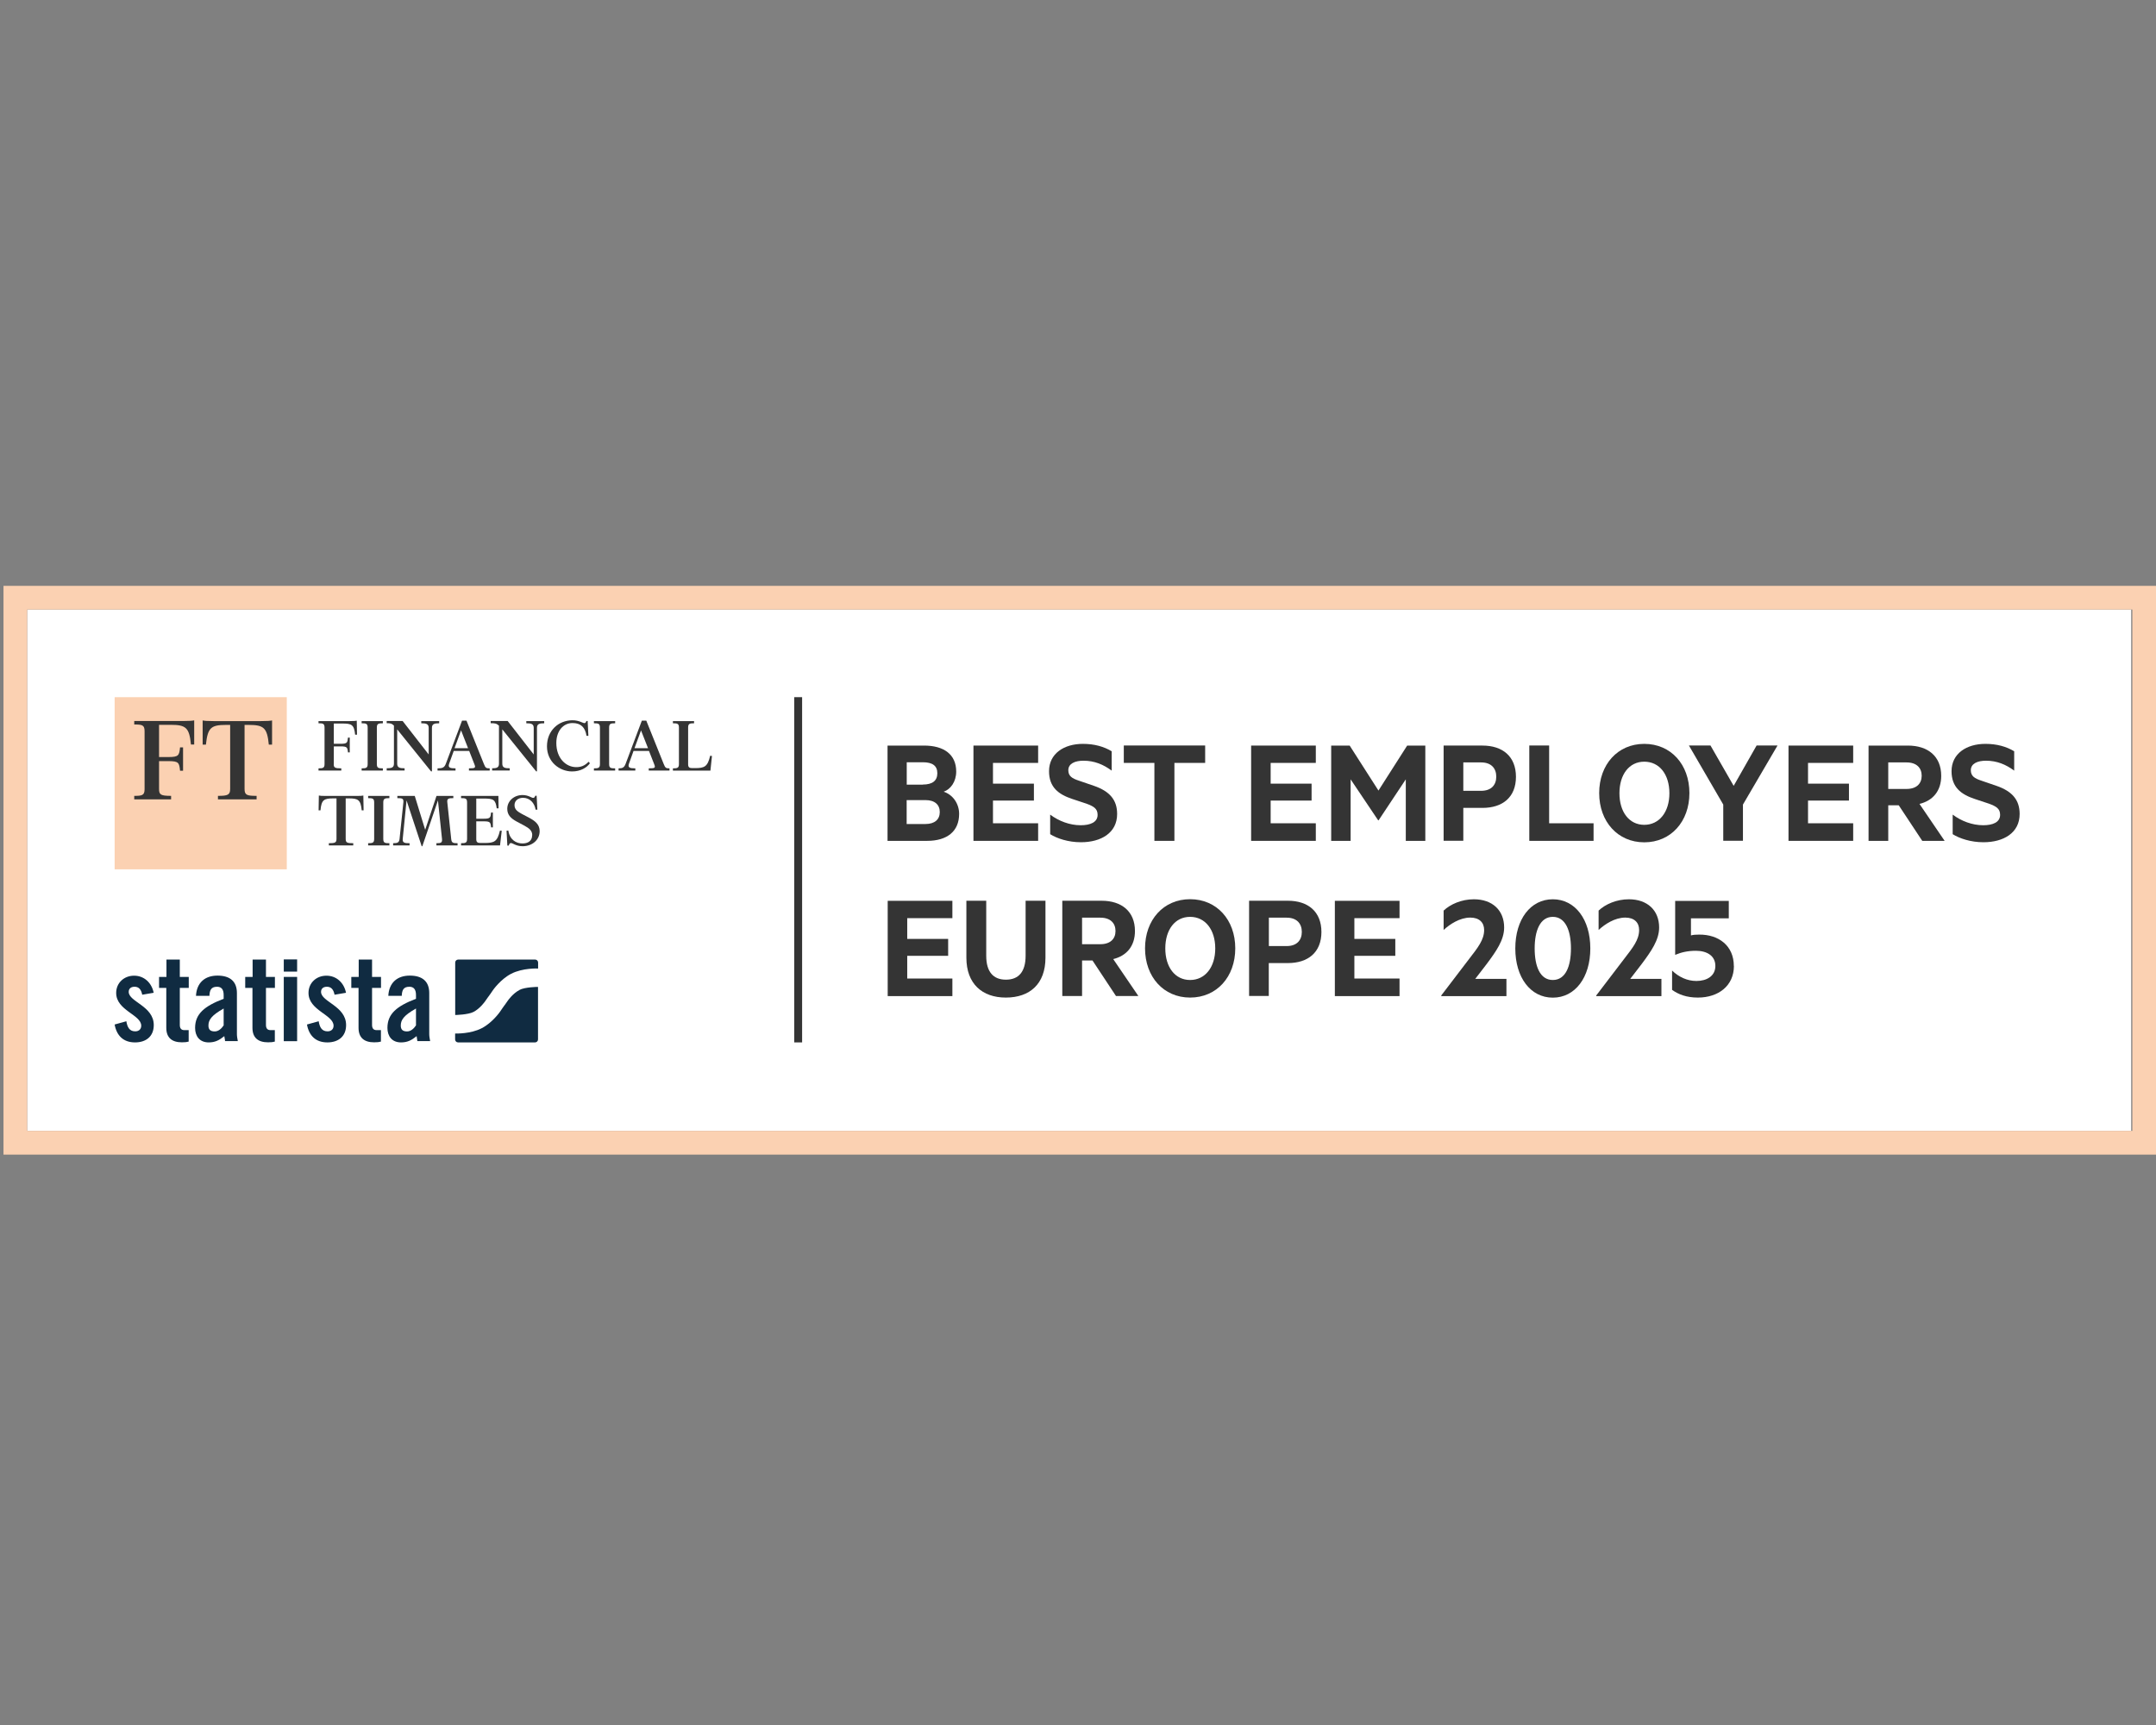 <?xml version="1.0" encoding="UTF-8"?>
<svg id="Ebene_1" data-name="Ebene 1" xmlns="http://www.w3.org/2000/svg" viewBox="0 0 265 212">
  <rect x="0" y="0" width="265" height="212" fill="#808080" stroke="none"/>
  <defs>
    <style>
      .cls-1 {
        fill: #102b41;
      }

      .cls-2 {
        fill: #fff;
      }

      .cls-3 {
        fill: #fbd1b2;
      }

      .cls-4 {
        fill: #343434;
      }
    </style>
  </defs>
  <g>
    <g>
      <rect class="cls-2" x="3.34" y="74.91" width="258.61" height="64.07"/>
      <path class="cls-3" d="M262.09,74.91v64.07H3.34v-64.07h258.75M265,72H.43v69.9h264.57v-69.9h0Z"/>
    </g>
    <rect class="cls-4" x="97.62" y="85.68" width=".97" height="42.43"/>
    <g>
      <g>
        <rect class="cls-3" x="14.09" y="85.68" width="21.16" height="21.16"/>
        <g>
          <path class="cls-4" d="M19.55,89.1v3.94h1.16c1.25,0,1.32-.2,1.42-1.19h.37v2.87h-.37c-.1-.98-.16-1.18-1.42-1.18h-1.16v3.42c0,.7.19.85,1.48.85v.43h-4.53v-.43c.94,0,1.27-.05,1.27-.81v-7.15c0-.77-.33-.81-1.27-.81v-.43h6.02c.81,0,1.1-.03,1.35-.08v2.97h-.4c-.2-2.07-.62-2.42-2.47-2.42h-1.46Z"/>
          <path class="cls-4" d="M32.09,88.62c.81,0,1.1-.03,1.35-.08v2.97h-.4c-.2-2.07-.62-2.42-2.47-2.42h-.51v7.87c0,.75.28.85,1.48.85v.43h-4.75v-.43c1.19,0,1.5-.11,1.5-.85v-7.87h-.51c-1.85,0-2.25.35-2.47,2.42h-.4v-2.97c.25.05.54.08,1.35.08h5.82Z"/>
        </g>
      </g>
      <g>
        <path class="cls-4" d="M41.02,93.89c0,.44.12.54.93.54v.27h-2.8v-.27c.55,0,.74-.05.74-.53v-4.48c0-.49-.19-.53-.74-.53v-.27h3.85c.51,0,.69-.02.85-.05l.03,1.72h-.23c-.13-1.25-.44-1.37-1.6-1.37h-1.02v2.49h.84c.8,0,.84-.13.9-.76h.22v1.82h-.22c-.06-.62-.11-.74-.9-.74h-.84v2.17h0Z"/>
        <path class="cls-4" d="M44.45,94.7v-.27c.55,0,.74-.05.74-.53v-4.48c0-.49-.19-.53-.74-.53v-.27h2.61v.27c-.55,0-.74.05-.74.53v4.48c0,.49.19.53.74.53v.27s-2.61,0-2.61,0Z"/>
        <path class="cls-4" d="M52.98,94.8l-4.16-5.16v4.22c0,.5.34.56.91.56v.27h-2.2v-.27c.57,0,.89-.07.89-.56v-4.69c-.27-.27-.47-.29-.89-.29v-.27h1.96l3.2,4.11v-3.27c0-.5-.34-.56-.91-.56v-.27h2.2v.27c-.57,0-.89.07-.89.56v5.35s-.11,0-.11,0Z"/>
        <path class="cls-4" d="M55.97,94.7h-2.19v-.27c.58,0,.84-.08,1.02-.57l1.99-5.29h.55l2.14,5.33c.19.48.28.53.71.53v.27h-2.55v-.27c.79,0,.85-.06.66-.53l-.63-1.61h-1.9l-.56,1.56c-.18.49.1.58.78.58,0,0,0,.27,0,.27ZM55.87,91.95h1.66l-.86-2.19-.8,2.19Z"/>
        <path class="cls-4" d="M65.9,94.8l-4.16-5.16v4.22c0,.5.34.56.91.56v.27h-2.16v-.27c.53,0,.84-.07.84-.56v-4.68c-.3-.28-.53-.3-1.02-.3v-.27h2.09l3.2,4.11v-3.27c0-.5-.34-.56-.91-.56v-.27h2.2v.27c-.57,0-.89.07-.89.56v5.35s-.11,0-.11,0Z"/>
        <path class="cls-4" d="M72.07,88.61h.16l.09,1.82h-.23c-.16-1.04-.7-1.57-1.72-1.57-1.13,0-1.99.96-1.99,2.45,0,1.89,1.19,2.97,2.45,2.97.54,0,1.03-.15,1.51-.66l.17.18c-.39.55-1.16,1.01-2.19,1.01-1.53,0-3.09-1.16-3.09-3.09s1.42-3.2,3.14-3.2c.82,0,1.24.35,1.47.35.11,0,.18-.1.24-.26Z"/>
        <path class="cls-4" d="M73,94.7v-.27c.55,0,.74-.05.74-.53v-4.48c0-.49-.19-.53-.74-.53v-.27h2.61v.27c-.55,0-.74.05-.74.53v4.48c0,.49.19.53.74.53v.27s-2.61,0-2.61,0Z"/>
        <path class="cls-4" d="M78.08,94.7h-2.05v-.27c.46,0,.69-.08.87-.57l1.99-5.29h.55l2.14,5.33c.19.48.28.53.71.53v.27h-2.55v-.27c.79,0,.85-.06.66-.53l-.63-1.61h-1.9l-.56,1.56c-.18.49.1.58.78.58,0,0,0,.27,0,.27ZM77.99,91.95h1.66l-.86-2.18-.8,2.18Z"/>
        <path class="cls-4" d="M82.71,94.7v-.27c.55,0,.74-.05.74-.53v-4.48c0-.49-.19-.53-.74-.53v-.27h2.6v.27c-.55,0-.73.05-.73.53v4.52c0,.4.2.46.53.46h.31c1.18,0,1.55-.17,1.87-1.52l.22.03-.19,1.8s-4.62,0-4.62,0Z"/>
      </g>
      <g>
        <path class="cls-4" d="M44.66,97.77l.03,1.82h-.23c-.13-1.3-.44-1.47-1.6-1.47h-.37v4.97c0,.48.18.54.93.54v.27h-3v-.27c.76,0,.94-.07.94-.54v-4.97h-.37c-1.17,0-1.48.17-1.6,1.47h-.23l.03-1.82c.17.03.34.05.85.05h3.78c.51,0,.69-.02.84-.05Z"/>
        <path class="cls-4" d="M45.25,103.9v-.27c.55,0,.74-.05.74-.53v-4.48c0-.49-.19-.53-.74-.53v-.27h2.61v.27c-.55,0-.75.05-.75.53v4.48c0,.49.19.53.75.53v.27h-2.61Z"/>
        <path class="cls-4" d="M55.72,97.82v.27c-.55,0-.8.03-.74.51l.48,4.52c.05.47.23.51.78.51v.27h-2.6v-.27c.54,0,.73-.05.69-.51l-.5-4.75-1.92,5.63h-.08l-1.86-5.63-.47,4.74c-.05.49.28.52.84.52v.27h-2.02v-.27c.55,0,.74-.09.79-.52l.47-4.51c.05-.49-.19-.51-.74-.51v-.27h2.14l1.28,4.16,1.39-4.16h2.09Z"/>
        <path class="cls-4" d="M60.58,101.68h-.22c-.06-.62-.11-.74-.9-.74h-.92v2.2c0,.4.2.46.53.46h.51c1.18,0,1.55-.17,1.87-1.52l.22.02-.21,1.8h-4.79v-.27c.55,0,.74-.05.74-.53v-4.48c0-.49-.19-.53-.74-.53v-.27h4.59l.02,1.52h-.23c-.14-1.08-.41-1.2-1.61-1.2h-.9v2.48h.92c.8,0,.84-.13.9-.76h.22v1.84Z"/>
        <path class="cls-4" d="M65.42,102.65c0-.55-.35-.84-.95-1.17l-.96-.51c-.72-.39-1.16-.82-1.16-1.57,0-.95.82-1.69,1.87-1.69.73,0,1.11.35,1.31.35.14,0,.2-.09.26-.26h.17l.09,1.71h-.22c-.12-.82-.71-1.46-1.54-1.46-.62,0-1.05.37-1.05.9,0,.58.44.82.92,1.09l.84.44c.79.42,1.33.85,1.33,1.67,0,1.08-.92,1.85-2.09,1.85-.82,0-1.21-.39-1.44-.39-.14,0-.21.12-.27.31h-.17l-.1-1.82.22-.03c.17,1.13.95,1.59,1.74,1.59.64,0,1.19-.28,1.19-1.02Z"/>
      </g>
    </g>
    <g>
      <path class="cls-1" d="M17.48,122.25c-.12-.63-.41-.98-.94-.98-.43,0-.72.22-.72.63,0,1.23,3.08,1.73,3.08,4.08,0,1.41-.97,2.13-2.3,2.13-1.44,0-2.26-.83-2.51-2.2l1.44-.4c.11.66.34,1.24,1.09,1.24.43,0,.74-.25.74-.69,0-1.36-3.08-1.87-3.08-4.03,0-1.24.97-2.12,2.2-2.12s2.16.86,2.41,2.1l-1.41.24Z"/>
      <path class="cls-1" d="M19.55,121.41v-1.35h.91v-2.13h1.64v2.13h1.1v1.35h-1.1v4.55c0,.41.17.64.55.64h.54v1.41c-.22.06-.41.09-.83.09-1.23,0-1.92-.57-1.92-1.78v-4.91h-.9Z"/>
      <path class="cls-1" d="M24.09,122.37c.09-1.6,1.1-2.47,2.64-2.47s2.39.71,2.39,2.15v5.06c0,.25.06.57.11.84h-1.57c0-.22-.08-.43-.09-.61-.62.5-1.13.77-1.92.77-1.12,0-1.67-.77-1.67-1.78,0-1.73,1.15-2.68,3.51-3.58v-.47c0-.66-.26-1.01-.81-1.01-.75,0-.91.44-.94,1.12h-1.64ZM27.48,123.95c-1.5.85-1.86,1.4-1.86,2.09,0,.51.26.72.77.72.46,0,.83-.34,1.1-.74v-2.07Z"/>
      <path class="cls-1" d="M30.14,121.41v-1.35h.91v-2.13h1.64v2.13h1.1v1.35h-1.1v4.55c0,.41.17.64.55.64h.54v1.41c-.22.06-.41.09-.83.09-1.23,0-1.92-.57-1.92-1.78v-4.91h-.9Z"/>
      <path class="cls-1" d="M34.88,117.91h1.64v1.5h-1.64v-1.5ZM34.88,120.06h1.64v7.9h-1.64v-7.9Z"/>
      <path class="cls-1" d="M41.12,122.25c-.12-.63-.41-.98-.94-.98-.43,0-.72.22-.72.63,0,1.23,3.08,1.73,3.08,4.08,0,1.41-.97,2.13-2.3,2.13-1.44,0-2.26-.83-2.51-2.2l1.44-.4c.11.66.34,1.24,1.09,1.24.43,0,.74-.25.74-.69,0-1.36-3.08-1.87-3.08-4.03,0-1.24.97-2.12,2.2-2.12s2.16.86,2.41,2.1l-1.41.24Z"/>
      <path class="cls-1" d="M43.18,121.41v-1.35h.91v-2.13h1.64v2.13h1.1v1.35h-1.1v4.55c0,.41.17.64.55.64h.54v1.41c-.22.06-.41.09-.83.09-1.23,0-1.92-.57-1.92-1.78v-4.91h-.9Z"/>
      <path class="cls-1" d="M47.73,122.37c.09-1.6,1.1-2.47,2.64-2.47s2.39.71,2.39,2.15v5.06c0,.25.06.57.11.84h-1.57c-.02-.22-.08-.43-.09-.61-.62.5-1.13.77-1.92.77-1.12,0-1.67-.77-1.67-1.78,0-1.73,1.15-2.68,3.51-3.58v-.47c0-.66-.26-1.01-.81-1.01-.75,0-.91.44-.94,1.12h-1.64ZM51.12,123.95c-1.5.85-1.86,1.4-1.86,2.09,0,.51.26.72.77.72.46,0,.83-.34,1.1-.74,0,0,0-2.07,0-2.07Z"/>
      <path class="cls-1" d="M65.78,117.93h-9.47c-.19,0-.36.16-.36.36v6.45h.05s1.53-.03,2.19-.37c.82-.42,1.42-1.29,1.42-1.29.16-.22.32-.47.38-.54.06-.08.11-.16.13-.17,0-.02.08-.11.12-.17.04-.05.19-.28.35-.51,0,0,.92-1.33,2.23-2.01,1.42-.74,3.29-.65,3.29-.65h.03v-.74c0-.2-.17-.36-.36-.36M63.85,121.67c-.82.42-1.42,1.29-1.42,1.29-.16.22-.32.47-.38.54-.05.08-.11.16-.13.17,0,.02-.08.11-.12.17-.04.05-.19.28-.35.51,0,0-.92,1.33-2.23,2.01-1.36.71-3.14.66-3.28.66v.73c0,.19.16.36.36.36h9.47c.19,0,.36-.16.36-.36v-6.46s-.06,0-.09,0c0,0-1.54.02-2.19.37"/>
    </g>
  </g>
  <g>
    <path class="cls-4" d="M117.89,100.02c0,2.16-1.49,3.32-3.93,3.32h-4.87v-11.71h4.49c2.44,0,3.95,1.09,3.95,3.19,0,1.26-.69,2.18-1.54,2.48,1.11.36,1.9,1.45,1.9,2.73ZM113.43,96.42c1.17,0,1.78-.46,1.78-1.39s-.61-1.35-1.78-1.35h-1.98v2.75h1.98ZM111.44,101.27h2.31c1.15,0,1.76-.57,1.76-1.47s-.61-1.47-1.76-1.47h-2.31v2.93Z"/>
    <path class="cls-4" d="M127.6,91.62v2.14h-5.55v2.55h5.03v2.08h-5.03v2.79h5.55v2.16h-7.95v-11.71h7.95Z"/>
    <path class="cls-4" d="M129.09,100.12c1.05.79,2.39,1.3,3.74,1.3,1.18,0,2.08-.36,2.08-1.28,0-.77-.5-1.05-1.37-1.37l-1.72-.57c-1.74-.57-2.88-1.47-2.88-3.42,0-2.18,1.86-3.36,4.16-3.36,1.43,0,2.59.34,3.54.91v2.38c-1.01-.75-2.12-1.22-3.47-1.22-1.05,0-1.86.36-1.86,1.17,0,.73.48,1.01,1.29,1.28l1.84.63c1.96.67,2.87,1.74,2.87,3.47,0,2.31-1.96,3.47-4.45,3.47-1.56,0-2.93-.46-3.78-.99v-2.39h0Z"/>
    <path class="cls-4" d="M138.14,91.62h9.99v2.14h-3.78v9.58h-2.46v-9.58h-3.76v-2.14Z"/>
    <path class="cls-4" d="M161.73,91.62v2.14h-5.55v2.55h5.03v2.08h-5.03v2.79h5.55v2.16h-7.95v-11.71h7.95Z"/>
    <path class="cls-4" d="M169.39,100.81l-3.38-5.03v7.56h-2.39v-11.71h2.27l3.54,5.53,3.53-5.53h2.23v11.71h-2.4v-7.56l-3.34,5.03h-.07Z"/>
    <path class="cls-4" d="M179.86,99.27v4.06h-2.42v-11.7h4.77c2.48,0,4.12,1.33,4.12,3.84s-1.64,3.82-4.12,3.82h-2.35ZM182.05,93.7h-2.19v3.49h2.19c1.26,0,1.86-.73,1.86-1.74s-.6-1.75-1.86-1.75Z"/>
    <path class="cls-4" d="M187.97,91.62h2.44v9.56h5.46v2.16h-7.9v-11.71h0Z"/>
    <path class="cls-4" d="M202.1,103.52c-3.26,0-5.54-2.55-5.54-6.05s2.27-6.05,5.54-6.05,5.55,2.53,5.55,6.05c0,3.5-2.28,6.05-5.55,6.05ZM202.1,93.61c-1.86,0-3.05,1.58-3.05,3.88s1.2,3.88,3.05,3.88,3.09-1.58,3.09-3.88-1.21-3.88-3.09-3.88Z"/>
    <path class="cls-4" d="M215.91,91.62h2.57l-4.25,7.26v4.45h-2.42v-4.45l-4.22-7.26h2.65l2.85,4.96,2.82-4.96Z"/>
    <path class="cls-4" d="M227.78,91.62v2.14h-5.55v2.55h5.03v2.08h-5.03v2.79h5.55v2.16h-7.95v-11.71h7.95Z"/>
    <path class="cls-4" d="M232.09,98.97v4.37h-2.42v-11.71h4.83c2.46,0,4.1,1.31,4.1,3.72,0,1.86-1.03,3.05-2.67,3.45l3.09,4.54h-2.75l-2.89-4.37h-1.28ZM232.09,96.96h2.25c1.22,0,1.86-.65,1.86-1.62s-.63-1.64-1.86-1.64h-2.25v3.26Z"/>
    <path class="cls-4" d="M240.02,100.12c1.05.79,2.39,1.3,3.74,1.3,1.18,0,2.08-.36,2.08-1.28,0-.77-.5-1.05-1.37-1.37l-1.72-.57c-1.74-.57-2.88-1.47-2.88-3.42,0-2.18,1.86-3.36,4.16-3.36,1.43,0,2.59.34,3.54.91v2.38c-1.01-.75-2.12-1.22-3.47-1.22-1.05,0-1.86.36-1.86,1.17,0,.73.48,1.01,1.29,1.28l1.84.63c1.96.67,2.87,1.74,2.87,3.47,0,2.31-1.96,3.47-4.45,3.47-1.56,0-2.93-.46-3.78-.99v-2.39h0Z"/>
    <path class="cls-4" d="M117.06,110.7v2.14h-5.55v2.55h5.03v2.08h-5.03v2.79h5.55v2.16h-7.95v-11.71h7.95Z"/>
    <path class="cls-4" d="M118.78,117.7v-7h2.44v6.75c0,2,.87,2.95,2.42,2.95s2.42-.95,2.42-2.95v-6.75h2.44v7c0,3.22-1.92,4.9-4.87,4.9-2.9,0-4.85-1.69-4.85-4.9Z"/>
    <path class="cls-4" d="M133,118.04v4.37h-2.43v-11.71h4.83c2.46,0,4.1,1.31,4.1,3.72,0,1.86-1.03,3.05-2.67,3.45l3.09,4.54h-2.75l-2.89-4.37h-1.27ZM133,116.04h2.25c1.22,0,1.86-.65,1.86-1.62s-.63-1.64-1.86-1.64h-2.25v3.26Z"/>
    <path class="cls-4" d="M146.28,122.6c-3.26,0-5.54-2.55-5.54-6.05s2.27-6.04,5.54-6.04,5.55,2.53,5.55,6.04-2.28,6.05-5.55,6.05ZM146.28,112.68c-1.86,0-3.05,1.58-3.05,3.88s1.2,3.88,3.05,3.88,3.09-1.58,3.09-3.88c0-2.29-1.22-3.88-3.09-3.88Z"/>
    <path class="cls-4" d="M155.95,118.34v4.06h-2.42v-11.7h4.77c2.48,0,4.12,1.34,4.12,3.84s-1.64,3.82-4.12,3.82h-2.35ZM158.15,112.78h-2.19v3.49h2.19c1.26,0,1.86-.73,1.86-1.74s-.61-1.75-1.86-1.75Z"/>
    <path class="cls-4" d="M172.02,110.7v2.14h-5.55v2.55h5.03v2.08h-5.03v2.79h5.55v2.16h-7.95v-11.71h7.95Z"/>
    <path class="cls-4" d="M185.16,120.3v2.12h-8.01v-.08l3.41-4.47c1.09-1.41,1.86-2.37,1.86-3.58,0-.91-.59-1.52-1.7-1.52-1.28,0-2.5.8-3.28,1.52v-2.38c.84-.79,2.21-1.39,3.72-1.39,2.27,0,3.72,1.35,3.72,3.47,0,1.54-.99,2.93-2.12,4.45l-1.43,1.86s3.83,0,3.83,0Z"/>
    <path class="cls-4" d="M186.25,116.56c0-3.56,1.86-6.04,4.61-6.04s4.61,2.48,4.61,6.04-1.86,6.05-4.61,6.05-4.61-2.49-4.61-6.05ZM188.63,116.56c0,2.18.65,3.88,2.23,3.88s2.23-1.7,2.23-3.88-.67-3.88-2.23-3.88-2.23,1.7-2.23,3.88Z"/>
    <path class="cls-4" d="M204.21,120.3v2.12h-8.01v-.08l3.41-4.47c1.09-1.41,1.86-2.37,1.86-3.58,0-.91-.59-1.52-1.7-1.52-1.28,0-2.5.8-3.28,1.52v-2.38c.84-.79,2.21-1.39,3.72-1.39,2.27,0,3.72,1.35,3.72,3.47,0,1.54-.99,2.93-2.12,4.45l-1.43,1.86s3.83,0,3.83,0Z"/>
    <path class="cls-4" d="M213.12,118.71c0,2.44-1.9,3.89-4.43,3.89-1.37,0-2.39-.38-3.17-.95v-2.37c.82.79,1.86,1.28,2.99,1.28,1.28,0,2.33-.61,2.33-1.85s-1.03-1.86-2.39-1.86c-.97,0-1.76.17-2.55.5v-6.63h6.59v2.14h-4.65v2.1c.26-.08.63-.1,1.01-.1,2.4-.02,4.26,1.37,4.26,3.86Z"/>
  </g>
</svg>